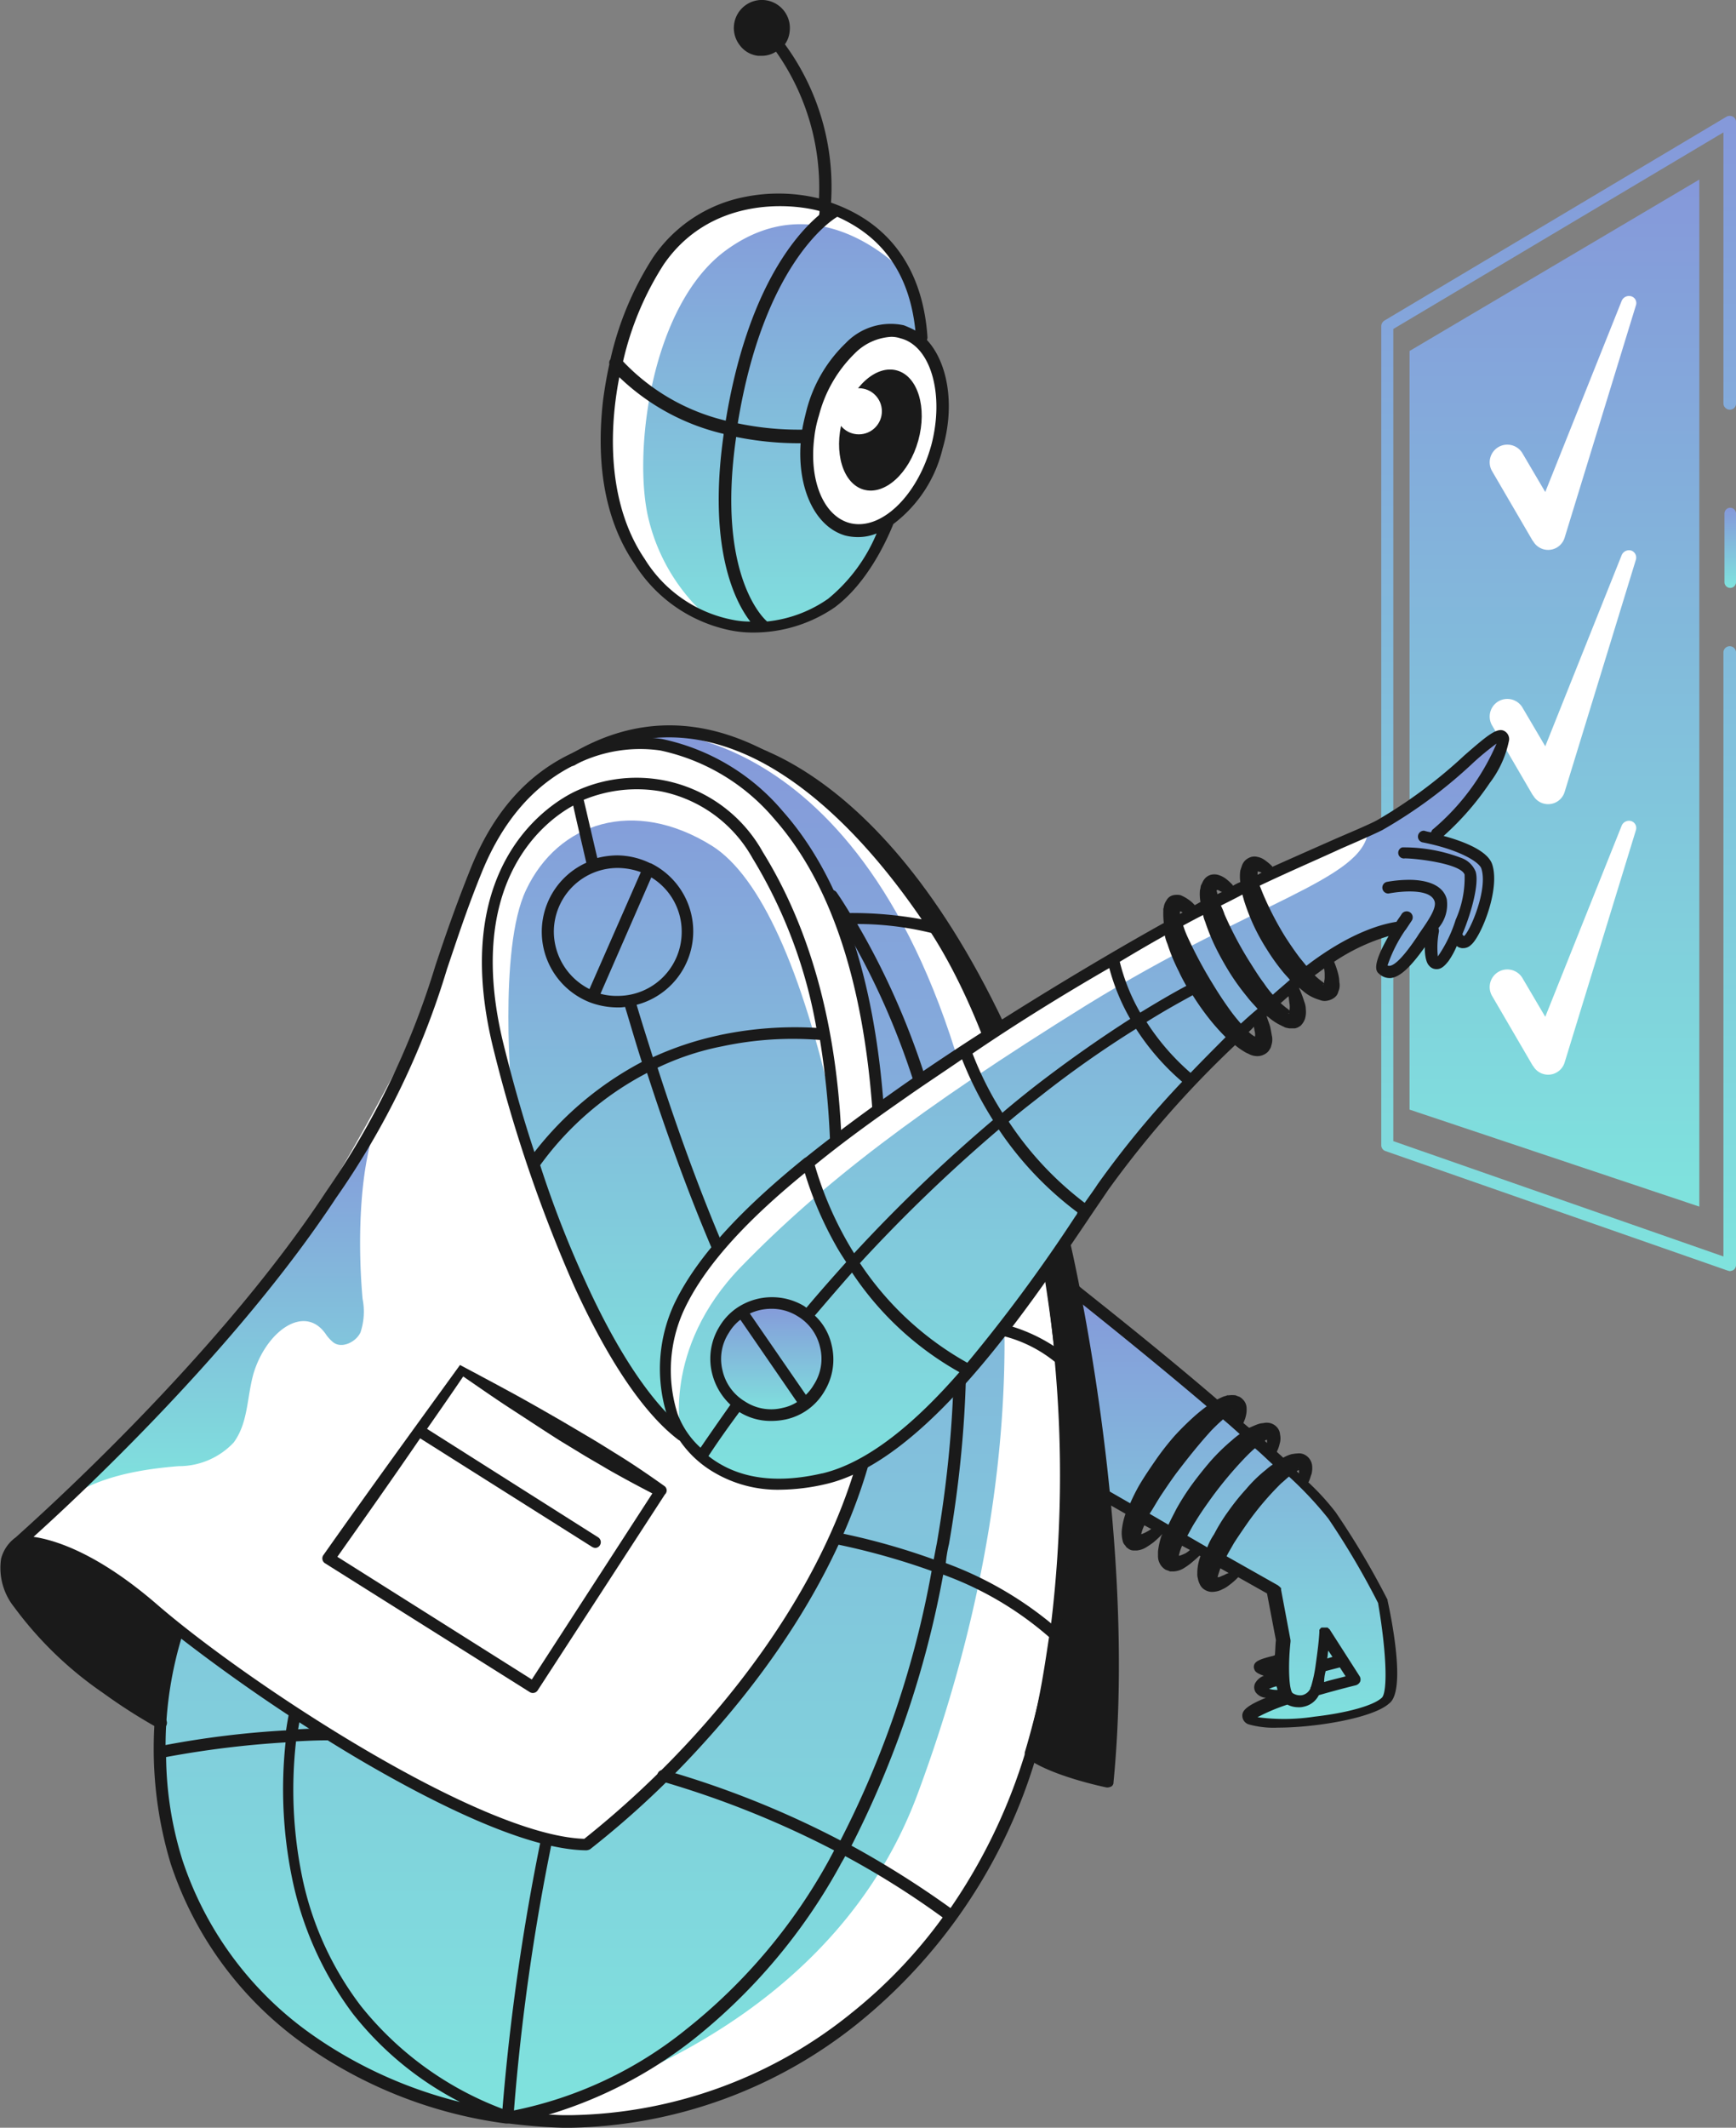 <?xml version="1.0" encoding="UTF-8"?> <svg xmlns="http://www.w3.org/2000/svg" xmlns:xlink="http://www.w3.org/1999/xlink" width="147.095" height="180.198" viewBox="0 0 147.095 180.198"><rect x="0" y="0" width="147.095" height="180.198" fill="#808080" stroke="none"/><defs><linearGradient id="linear-gradient" x1="0.5" x2="0.5" y2="1" gradientUnits="objectBoundingBox"><stop offset="0" stop-color="#8598da"></stop><stop offset="1" stop-color="#7fe3dd"></stop></linearGradient></defs><g id="Healthcare" transform="translate(-78.908 -591.425)"><g id="Group_9370" data-name="Group 9370" transform="translate(169.392 700.162)"><g id="Group_9369" data-name="Group 9369" transform="translate(0 0.198)"><path id="Path_17850" data-name="Path 17850" d="M282.7,493.7s16.073,13.231,16.029,13.231,5.905,5.372,7.681,8.436,3.241,5.106,3.463,8.525.089,5.062-.8,5.417-10.745,2.575-10.834,1.288c-.089-1.332,2.442-2.176,2.442-2.176s-1.376,0-1.066-.71a1.826,1.826,0,0,1,1.066-.932l.311-3.019-.844-4.262-8.347-4.662-3.73-2-2.264-1.243-2-11.5Z" transform="translate(-282.7 -493.7)" fill="url(#linear-gradient)"></path></g><path id="Path_17851" data-name="Path 17851" d="M309.814,520.047a.163.163,0,0,0-.044-.133,67.263,67.263,0,0,0-4.351-7.326,20.93,20.93,0,0,0-2.309-2.531c0-.044.044-.044.044-.089.089-.178.133-.4.222-.622a2.034,2.034,0,0,0,.044-.755,1.231,1.231,0,0,0-.222-.533,1.212,1.212,0,0,0-.533-.4,1.133,1.133,0,0,0-.533-.044c-.178,0-.311.044-.4.044a2.97,2.97,0,0,0-.755.311c-.178-.178-.355-.311-.533-.488v-.044a2.568,2.568,0,0,0,.222-.622,1.565,1.565,0,0,0,.044-.8,1.045,1.045,0,0,0-.222-.577,1.167,1.167,0,0,0-.622-.4,1.263,1.263,0,0,0-.577,0,1.577,1.577,0,0,0-.444.089c-.266.089-.533.222-.755.311-.178-.133-.311-.266-.488-.4.044-.133.133-.311.178-.488a2.337,2.337,0,0,0,.089-.844,1.058,1.058,0,0,0-.266-.622l-.133-.133c-.044-.044-.133-.089-.178-.133a3.065,3.065,0,0,1-.355-.133,2.5,2.5,0,0,0-.577,0h-.133l-.089.044c-.044,0-.133.044-.178.044-.222.089-.4.178-.577.266-5.594-4.8-11.411-9.324-11.81-9.679a.506.506,0,1,0-.622.8c.089.089,5.905,4.662,11.544,9.457-.311.222-.577.444-.844.666a24.143,24.143,0,0,0-1.865,1.82,23.058,23.058,0,0,0-1.6,2.042c-.488.71-.977,1.421-1.421,2.176a15.945,15.945,0,0,0-.755,1.51l-2.087-1.2a.487.487,0,0,0-.488.844l2.176,1.243a6.266,6.266,0,0,0-.311,1.376,2.65,2.65,0,0,0,.089.977.717.717,0,0,0,.178.311c.044.044.089.133.133.178s.133.089.178.133a.716.716,0,0,0,.4.133h.311a1.865,1.865,0,0,0,.844-.311,6.5,6.5,0,0,0,.577-.4c.266-.222.488-.444.71-.666h0c0,.044,0,.044-.044.089a6.264,6.264,0,0,0-.311,1.376v.444a1.337,1.337,0,0,0,.133.533,1.3,1.3,0,0,0,.533.577,3.037,3.037,0,0,1,.355.133h.311a1.887,1.887,0,0,0,.844-.266,6.49,6.49,0,0,0,.577-.4c.266-.222.533-.444.755-.666l.089.044c0,.044-.044.089-.044.133a3.98,3.98,0,0,0-.222,1.332,1.229,1.229,0,0,0,.044.4,1.84,1.84,0,0,0,.178.533,1.041,1.041,0,0,0,.488.488,1.129,1.129,0,0,0,.622.133,1.9,1.9,0,0,0,.8-.222,2.517,2.517,0,0,0,.577-.355,5.4,5.4,0,0,0,.755-.666l2.442,1.376.755,3.952c-.044.355-.044.8-.089,1.288h0a.343.343,0,0,0-.133.044c-1.11.266-1.465.444-1.6.71a.518.518,0,0,0,0,.444c.044.133.133.311.8.533a1.421,1.421,0,0,0-.755.666.794.794,0,0,0,.044.71,1.158,1.158,0,0,0,.888.488c-1.643.666-2.042,1.11-2,1.554a.77.77,0,0,0,.577.71,7.824,7.824,0,0,0,2.442.266c3.152,0,8.036-.8,9.413-2.042C311.368,527.773,310.213,521.868,309.814,520.047ZM302.266,508.9a.043.043,0,0,0,.044.044c-.044,0-.044,0-.044-.044C302.221,508.858,302.266,508.858,302.266,508.9Zm-.089.178a.163.163,0,0,1,.133-.044v.266l-.178-.178A.044.044,0,0,1,302.177,509.08Zm-7.637,6.482-1.687-.977c.222-.4.444-.844.71-1.243.4-.666.844-1.288,1.288-1.909a33.14,33.14,0,0,1,2.975-3.552c.266-.266.488-.488.755-.71.533.444,1.021.932,1.51,1.376a5.021,5.021,0,0,0-.577.444,11.837,11.837,0,0,0-1.687,1.643,18.778,18.778,0,0,0-1.465,1.82,15.109,15.109,0,0,0-1.243,2A5.272,5.272,0,0,0,294.54,515.563Zm4.973-9.28a.043.043,0,0,0,.044.044l-.044-.044Zm-.044.222a.163.163,0,0,1,.133-.044v.266l-.178-.178A.043.043,0,0,1,299.468,506.505Zm-2.8-2.575a.138.138,0,0,0,.044.089v-.044C296.627,503.93,296.671,503.93,296.671,503.93Zm.044.222Zm-6.216,7.193c.444-.666.888-1.332,1.376-2,.977-1.288,2-2.575,3.064-3.73.266-.266.577-.577.844-.8l.089-.089c.488.4.977.844,1.421,1.243a6.992,6.992,0,0,0-.666.533,17.186,17.186,0,0,0-1.82,1.776c-.533.622-1.066,1.288-1.554,1.954a20.71,20.71,0,0,0-1.332,2.087c-.222.444-.444.844-.666,1.332l-1.6-.932C289.922,512.322,290.189,511.833,290.5,511.345Zm-1.865,3.152Zm.8-.266a2.382,2.382,0,0,1-.488.222h0a3.1,3.1,0,0,1,.266-.755l.577.311A2.474,2.474,0,0,1,289.434,514.231Zm2.442,2.087Zm.755-.222a3.072,3.072,0,0,1-.444.178h-.044v-.044a4.183,4.183,0,0,1,.266-.8l.666.355A2.049,2.049,0,0,1,292.631,516.1Zm2.575,2.042h0Zm.755-.222c-.133.044-.311.133-.444.178h-.089v-.044c.044-.178.133-.444.222-.71l.71.4A1.737,1.737,0,0,0,295.961,517.916Zm4.529,9.724a2.781,2.781,0,0,1-.71-.089,3.477,3.477,0,0,1,.622-.222A1.13,1.13,0,0,1,300.49,527.64Zm-.133-1.687Zm8.969,2.353c-.71.666-2.975,1.288-5.728,1.6a16.879,16.879,0,0,1-4.8.044,16.161,16.161,0,0,1,2.531-1.066,2.063,2.063,0,0,0,.932.222,1.51,1.51,0,0,0,.444-.044,1.846,1.846,0,0,0,1.288-.977c1.687-.488,3.152-.844,3.152-.844a.593.593,0,0,0,.355-.311.525.525,0,0,0-.044-.444l-2.531-3.952h0a.044.044,0,0,0-.044-.044c-.044,0,0,0-.044-.044l-.044-.044a.043.043,0,0,1-.044-.044h-.533l-.044.044a.043.043,0,0,0-.044.044l-.044.044a.044.044,0,0,1-.044.044v.222c-.044.8-.178,1.82-.311,2.753h0a11.451,11.451,0,0,1-.4,1.865.163.163,0,0,0-.044.133,1.013,1.013,0,0,1-.71.577,1.135,1.135,0,0,1-.8-.178c-.311-.266-.4-2.309-.178-4.351v-.133l-.8-4.262h0v-.133a.043.043,0,0,0-.044-.044c-.044,0,0,0-.044-.044a.043.043,0,0,0-.044-.044l-.044-.044a.043.043,0,0,1-.044-.044h0l-4.4-2.486c.178-.355.4-.71.622-1.11.4-.622.8-1.2,1.2-1.776a24.839,24.839,0,0,1,2.8-3.286c.222-.178.444-.4.666-.577a30.834,30.834,0,0,1,3.33,3.552,66.373,66.373,0,0,1,4.218,7.148C309.769,524.665,309.814,527.862,309.325,528.306Zm-4.174-3.463-.444.133c.044-.222.044-.444.089-.666Zm-.577,1.2,1.2-.311.488.755c-.444.133-1.11.266-1.82.488A3.633,3.633,0,0,1,304.574,526.041Z" transform="translate(-282.73 -493.253)" fill="#1a1a1a"></path></g><g id="Group_9399" data-name="Group 9399" transform="translate(92.35 653.637)"><path id="Path_17878" data-name="Path 17878" d="M110.833,464.317a31.012,31.012,0,0,0,1.776,24.154c6.482,12.477,19.758,16.117,26.241,17.094s22.511.133,34.854-13.675,12.521-33.078,12.521-33.078-.4-21-1.6-28.061S177.789,406.685,171,399.226s-13.143-12.477-22.111-10.212L120.2,447.445Z" transform="translate(-109.183 -388.466)" fill="url(#linear-gradient)"></path></g><g id="Group_9400" data-name="Group 9400" transform="translate(133.961 653.361)"><path id="Path_17879" data-name="Path 17879" d="M202.9,387.914s19.447-1.021,27.528,32.989l1.954-6.3s-5.106-15.94-16.739-22.955C207.962,387.026,202.9,387.914,202.9,387.914Z" transform="translate(-202.9 -387.846)" fill="#fff"></path></g><g id="Group_9401" data-name="Group 9401" transform="translate(122.017 688.817)"><path id="Path_17880" data-name="Path 17880" d="M210.854,535.9c12.343-13.808,12.521-33.078,12.521-33.078s-.4-21-1.6-28.061a68.691,68.691,0,0,0-1.732-7.015l-3.907-.044s6.793,21.49-5.506,54.568C202.285,544.69,176,549.574,176,549.574,182.438,550.6,198.511,549.752,210.854,535.9Z" transform="translate(-176 -467.7)" fill="#fff"></path></g><g id="Group_9402" data-name="Group 9402" transform="translate(80.414 654.362)"><path id="Path_17881" data-name="Path 17881" d="M134.16,390.1c-3.774,0-5.639.8-9.146,4.529-3.552,3.774-8.17,18.293-8.17,18.293s-8.569,17.361-14.519,24.2C95.842,444.579,82.3,458.033,82.3,458.033l12.121,5.861s9.679,7.326,19.314,13.142c9.679,5.816,16.739,6.349,16.739,6.349a80.578,80.578,0,0,0,14.164-14.43,72.562,72.562,0,0,0,9.28-17.8s2.131-23.577.932-33.922-6.26-23.4-14.652-25.974A43.042,43.042,0,0,0,134.16,390.1Z" transform="translate(-82.3 -390.1)" fill="#fff"></path></g><g id="Group_9403" data-name="Group 9403" transform="translate(84.899 686.286)"><path id="Path_17882" data-name="Path 17882" d="M117.131,477.141a5.572,5.572,0,0,1-.178,2.842c-.4.844-1.643,1.421-2.353.8a3.288,3.288,0,0,1-.533-.577c-1.776-2.708-5.062-.4-6.172,3.241-.577,2.042-.444,4.174-1.687,5.861a6.365,6.365,0,0,1-4.662,2c-5.594.444-7.592,1.687-9.146,2.442a62.089,62.089,0,0,0,6.438-6.349c5.195-5.905,9.679-10.3,14.119-16.783,1.11-1.6,4.174-7.282,5.461-8.614C116.776,466.085,116.731,472.7,117.131,477.141Z" transform="translate(-92.4 -462)" fill="url(#linear-gradient)"></path></g><path id="Path_17883" data-name="Path 17883" d="M145.239,395.239a18.317,18.317,0,0,0-10.256-6.127,12.839,12.839,0,0,0-7.5,1.154q-5.794,2.664-8.658,9.724c-1.288,3.2-2.176,5.772-3.019,8.3a68.386,68.386,0,0,1-9.28,19.181c-9.546,14.519-25.575,28.594-26.285,29.26a3.209,3.209,0,0,0-1.243,1.82,5.3,5.3,0,0,0,1.11,4.085,31.3,31.3,0,0,0,7.548,7.282,46.31,46.31,0,0,0,4.662,2.975.4.4,0,0,0,.222.044.5.5,0,0,0,.266-.932,4.617,4.617,0,0,1-.444-.266,33.079,33.079,0,0,1,.8-4,20.918,20.918,0,0,0,.8-2.664,149.068,149.068,0,0,0,15.407,10.478c5.905,3.463,14.031,7.637,19.225,7.681h0a.824.824,0,0,0,.311-.089,77.257,77.257,0,0,0,9.724-9.1c4.751-5.239,11.011-13.542,13.853-23.4a.506.506,0,0,0-.977-.266c-2.8,9.679-8.969,17.849-13.631,23a79.983,79.983,0,0,1-9.457,8.88c-8.836-.266-28.416-13.143-36.1-19.758-5.106-4.44-8.747-5.55-10.567-5.816,3.6-3.241,17.139-15.807,25.619-28.683a67.734,67.734,0,0,0,9.413-19.4c.844-2.486,1.687-5.106,2.975-8.258,1.82-4.44,4.573-7.548,8.17-9.191a12.079,12.079,0,0,1,6.926-1.066,17.406,17.406,0,0,1,9.679,5.816c4.706,5.328,7.5,13.631,8.3,24.687a.49.49,0,1,0,.977-.089C153.009,409.225,150.123,400.745,145.239,395.239Z" transform="translate(0 264.895)" fill="#1a1a1a"></path><path id="Path_17884" data-name="Path 17884" d="M169.411,518.956h0c-1.376-.977-2.8-1.954-4.262-2.842-.71-.444-1.421-.888-2.176-1.332L160.8,513.5c-1.465-.844-2.93-1.687-4.4-2.486s-2.886-1.554-4.307-2.309c-3.863,5.328-7.77,10.7-11.588,16.117h0a.489.489,0,0,0,.133.666L158,536.406a.489.489,0,0,0,.666-.133l10.789-16.606A.459.459,0,0,0,169.411,518.956ZM158.177,535.34,141.7,524.951c2.353-3.33,4.706-6.66,7.015-10.034l14.563,9.191a.631.631,0,0,0,.266.089.466.466,0,0,0,.4-.222.489.489,0,0,0-.133-.666L149.3,514.117c1.021-1.465,2.042-2.93,3.064-4.44,1.421.977,2.753,1.909,4.129,2.8s2.708,1.776,4.04,2.62l2.042,1.243c.666.4,1.376.8,2.042,1.2,1.243.71,2.486,1.376,3.774,2.042Z" transform="translate(-34.207 198.321)" fill="#1a1a1a"></path><g id="Group_9405" data-name="Group 9405" transform="translate(139.023 653.74)"><path id="Path_17885" data-name="Path 17885" d="M214.3,388.7s13.409,0,25,24.465l-1.421.888s-1.376-4.085-6.038-11.322S219.939,389.188,214.3,388.7Z" transform="translate(-214.3 -388.7)" fill="#1a1a1a"></path></g><path id="Path_17886" data-name="Path 17886" d="M278.3,484.689a.6.6,0,0,0-.4-.4.479.479,0,0,0-.488.266L276.123,487a.755.755,0,0,0-.044.311,141.3,141.3,0,0,1,1.776,19.8c.044,9.635-3.33,20.646-3.374,20.779a.51.51,0,0,0,.178.533c2.042,1.51,6.527,2.442,6.749,2.486h.089a.822.822,0,0,0,.311-.089.4.4,0,0,0,.178-.355C284.07,509.109,278.343,484.911,278.3,484.689Z" transform="translate(-108.728 211.898)" fill="#1a1a1a"></path><g id="Group_9411" data-name="Group 9411" transform="translate(129.806 591.425)"><g id="Group_9406" data-name="Group 9406" transform="translate(0.316 16.777)"><path id="Path_17887" data-name="Path 17887" d="M210.925,286.343c-2.309-.488-9.99-.932-14.164,9.1s-3.241,20.2,3.6,24.864c6.838,4.618,14.119,1.82,17.316-5.905l3.463-16.828S221.4,288.607,210.925,286.343Z" transform="translate(-194.255 -286.138)" fill="url(#linear-gradient)"></path></g><g id="Group_9407" data-name="Group 9407" transform="translate(0.316 16.777)"><path id="Path_17888" data-name="Path 17888" d="M210.925,286.343c-2.309-.488-9.99-.932-14.164,9.1s-3.241,20.2,3.6,24.864a14.116,14.116,0,0,0,2.8,1.465,16.163,16.163,0,0,1-5.15-8.392c-1.376-5.506.133-18.071,6.482-22.777,8.3-6.127,15.5,2.176,15.5,2.176h0C218.739,290.25,216.164,287.453,210.925,286.343Z" transform="translate(-194.255 -286.138)" fill="#fff"></path></g><g id="Group_9408" data-name="Group 9408" transform="translate(17.632 28.081)"><path id="Path_17889" data-name="Path 17889" d="M237.27,312.441a7.5,7.5,0,0,0-1.732,2,15.4,15.4,0,0,0-2.264,7.193,8.046,8.046,0,0,0,.932,4.662,3.943,3.943,0,0,0,4.04,1.954,5.1,5.1,0,0,0,2.131-1.2,10.626,10.626,0,0,0,3.419-4.8,19.34,19.34,0,0,0,.488-2.309,13.252,13.252,0,0,0,.266-2.975,7.083,7.083,0,0,0-2.264-4.706A4.579,4.579,0,0,0,237.27,312.441Z" transform="translate(-233.254 -311.596)" fill="#fff"></path></g><g id="Group_9409" data-name="Group 9409" transform="translate(19.089 30.483)"><ellipse id="Ellipse_1316" data-name="Ellipse 1316" cx="5.239" cy="3.33" rx="5.239" ry="3.33" transform="translate(0 10.096) rotate(-74.478)" fill="#1a1a1a"></ellipse></g><g id="Group_9410" data-name="Group 9410" transform="translate(19.917 32.878)"><circle id="Ellipse_1317" data-name="Ellipse 1317" cx="1.954" cy="1.954" r="1.954" fill="#fff"></circle></g><path id="Path_17890" data-name="Path 17890" d="M221.185,277.144a.563.563,0,0,0,.044-.266c-.266-4-1.909-9.191-8.17-11.366a20.431,20.431,0,0,0-3.907-13.409,2.223,2.223,0,0,0,.4-1.066,2.374,2.374,0,1,0-4.218,1.154,2.247,2.247,0,0,0,1.554.888h.311a2.233,2.233,0,0,0,1.2-.355,19.975,19.975,0,0,1,3.641,12.432,14.462,14.462,0,0,0-6.26-.133,12.205,12.205,0,0,0-7.814,5.15,26.779,26.779,0,0,0-3.6,8.614.453.453,0,0,0-.089.4q-.333,1.532-.533,3.064c-.444,3.863-.4,9.368,2.664,13.853a12.544,12.544,0,0,0,8.17,5.639,9.557,9.557,0,0,0,1.909.178,12.164,12.164,0,0,0,6.882-2.131c2.753-2.042,4.4-5.639,4.973-7.06h0a11.278,11.278,0,0,0,4.174-6.394C223.583,282.694,222.961,279.053,221.185,277.144Zm-.977-.8a9.5,9.5,0,0,0-.977-.444,5.274,5.274,0,0,0-4.928,1.51,12.047,12.047,0,0,0-3.33,5.728c-.133.533-.266,1.066-.355,1.6a25.3,25.3,0,0,1-5.461-.533c2.176-13.365,7.814-17.139,8.436-17.494C217.5,268.442,219.72,271.639,220.208,276.345Zm-21.357-5.55c3.907-5.728,10.612-5.284,13.231-4.573a.978.978,0,0,1-.044.355c-2,1.687-6.083,6.349-7.9,17.4a17.665,17.665,0,0,1-8.7-5.017A25.723,25.723,0,0,1,198.852,270.795Zm-1.6,24.864c-2.886-4.262-3.152-10.123-2.131-15.363a19.005,19.005,0,0,0,8.836,4.8v.089c-1.376,9.679,1.021,14.208,2.264,15.807a7.351,7.351,0,0,1-1.421-.133A11.269,11.269,0,0,1,197.253,295.659Zm15.54,3.419a10.98,10.98,0,0,1-5.15,1.909l-.044-.044c-.044-.044-4.307-3.641-2.575-15.585h0a26.9,26.9,0,0,0,5.284.533h.178c-.266,3.818,1.2,7.06,3.774,7.814a4.379,4.379,0,0,0,1.066.133,4.1,4.1,0,0,0,1.6-.311A14.218,14.218,0,0,1,212.794,299.078Zm8.747-12.965c-1.2,4.307-4.307,7.237-6.926,6.527-2.22-.622-3.419-3.641-2.975-7.193h0a9.751,9.751,0,0,1,.4-1.909,11.287,11.287,0,0,1,3.019-5.239,4.719,4.719,0,0,1,3.108-1.421,2.515,2.515,0,0,1,.8.133C221.54,277.677,222.695,281.806,221.54,286.113Z" transform="translate(-193.543 -248.351)" fill="#1a1a1a"></path></g><g id="Group_9413" data-name="Group 9413" transform="translate(195.944 601.237)"><g id="Group_9412" data-name="Group 9412"><path id="Path_17891" data-name="Path 17891" d="M372.453,369.58V282.6L347.9,297.119v64.247Z" transform="translate(-345.502 -277.205)" fill="url(#linear-gradient)"></path><path id="Path_17892" data-name="Path 17892" d="M372.559,270.961a.488.488,0,0,0-.266-.444.566.566,0,0,0-.533,0l-28.993,17.272a.589.589,0,0,0-.266.444v69.4a.519.519,0,0,0,.355.488l28.993,10.123c.044,0,.133.044.178.044a.823.823,0,0,0,.311-.089.53.53,0,0,0,.222-.4v-51.9a.533.533,0,1,0-1.066,0v51.149l-27.972-9.768V288.5l27.972-16.65V294.8a.54.54,0,0,0,.533.533.513.513,0,0,0,.533-.533V270.961Z" transform="translate(-342.5 -270.45)" fill="url(#linear-gradient)"></path><path id="Path_17893" data-name="Path 17893" d="M408.488,345.2a.493.493,0,0,0-.488.488V351.5a.488.488,0,0,0,.977,0v-5.816A.493.493,0,0,0,408.488,345.2Z" transform="translate(-378.918 -312.011)" fill="url(#linear-gradient)"></path></g><path id="Path_17894" data-name="Path 17894" d="M375.263,304.844a.674.674,0,0,0-.844.355l-6.482,16.206-1.909-3.241a1.493,1.493,0,1,0-2.575,1.51l3.419,5.861.044.044a1.462,1.462,0,0,0,2.664-.311l6.038-19.669A.594.594,0,0,0,375.263,304.844Z" transform="translate(-354.04 -289.548)" fill="#fff"></path><path id="Path_17895" data-name="Path 17895" d="M375.263,353.344a.674.674,0,0,0-.844.355l-6.482,16.206-1.909-3.241a1.493,1.493,0,1,0-2.575,1.51l3.419,5.861.044.044a1.462,1.462,0,0,0,2.664-.311l6.038-19.669A.632.632,0,0,0,375.263,353.344Z" transform="translate(-354.04 -316.514)" fill="#fff"></path><path id="Path_17896" data-name="Path 17896" d="M375.263,404.944a.674.674,0,0,0-.844.355l-6.482,16.206-1.909-3.241a1.493,1.493,0,1,0-2.575,1.51l3.419,5.861.044.044a1.462,1.462,0,0,0,2.664-.311l6.038-19.669A.612.612,0,0,0,375.263,404.944Z" transform="translate(-354.04 -345.203)" fill="#fff"></path></g><g id="Group_9416" data-name="Group 9416" transform="translate(119.747 657.319)"><g id="Group_9414" data-name="Group 9414" transform="translate(0.423 0.491)"><path id="Path_17897" data-name="Path 17897" d="M194.777,403.919c-4.573-7.326-11.81-6.616-15.318-4.973-2.087.977-10.478,6.172-6.616,21.445,3.552,13.942,9.413,28.017,15.451,32.679L201.3,428.029C200.949,417.817,198.507,409.869,194.777,403.919Z" transform="translate(-171.84 -397.866)" fill="url(#linear-gradient)"></path></g><g id="Group_9415" data-name="Group 9415" transform="translate(0.484 0.586)"><path id="Path_17898" data-name="Path 17898" d="M174.029,424.684s-1.2-12.7,1.2-17.716c2.708-5.728,9.146-7.859,15.762-3.73,4.085,2.575,7.637,10.523,10.257,22.378,0,0-1.288-15.229-6.394-21.579s-11.455-7.5-16.872-4.04-6.7,9.724-5.683,17.139C173.23,424.551,174.029,424.684,174.029,424.684Z" transform="translate(-171.976 -398.079)" fill="#fff"></path></g><path id="Path_17899" data-name="Path 17899" d="M194.691,403.038a12.245,12.245,0,0,0-15.9-5.15h0c-1.865.888-10.922,6.083-6.882,22.023a122.351,122.351,0,0,0,6.793,19.891c2.886,6.3,5.905,10.789,8.836,13.009a.642.642,0,0,0,.311.089.482.482,0,0,0,.4-.178.5.5,0,0,0-.089-.71c-2.753-2.131-5.728-6.482-8.525-12.654a88.773,88.773,0,0,1-3.818-9.812,25.989,25.989,0,0,1,9.058-7.814c1.732,5.372,3.552,10.3,5.417,14.7a.535.535,0,0,0,.444.311.267.267,0,0,0,.178-.044.507.507,0,0,0,.266-.666c-1.865-4.4-3.685-9.368-5.417-14.741a22.756,22.756,0,0,1,5.506-1.82,28.73,28.73,0,0,1,8.258-.533,70.623,70.623,0,0,1,.844,8.392.493.493,0,0,0,.488.488h0a.5.5,0,0,0,.488-.533C200.952,417.734,198.732,409.564,194.691,403.038Zm-19.359,25.4c-.932-2.8-1.776-5.772-2.531-8.791-3.552-13.9,3.286-19.181,5.816-20.557.178.844.577,2.531,1.11,4.84a6.419,6.419,0,0,0,.266,11.81h0a6.721,6.721,0,0,0,2.353.444,3.363,3.363,0,0,0,.666-.044c.488,1.6.932,3.152,1.421,4.662A28.193,28.193,0,0,0,175.333,428.435Zm12.477-18.648a5.41,5.41,0,0,1-5.417,5.417,5.1,5.1,0,0,1-1.465-.178l4.307-9.857A5.37,5.37,0,0,1,187.809,409.786Zm-7.814,4.84a5.466,5.466,0,0,1-3.019-4.84,5.41,5.41,0,0,1,5.417-5.417,5.848,5.848,0,0,1,1.954.355Zm11.011,3.907a26.906,26.906,0,0,0-5.639,1.865c-.444-1.421-.932-2.93-1.376-4.44a6.428,6.428,0,0,0,1.2-11.988h-.044a6.489,6.489,0,0,0-2.8-.666,7.029,7.029,0,0,0-1.687.222c-.577-2.442-.977-4.218-1.154-4.928a11.793,11.793,0,0,1,6.571-.71,11.446,11.446,0,0,1,7.726,5.639,41.258,41.258,0,0,1,5.417,14.386A30.9,30.9,0,0,0,191.006,418.533Z" transform="translate(-170.887 -396.759)" fill="#1a1a1a"></path></g><path id="Path_17900" data-name="Path 17900" d="M185.114,463.693a106.947,106.947,0,0,0,.4-23.31v-.089c-.222-2.575-.533-5.15-.932-7.681-1.82-11.677-5.417-22.245-9.768-28.993-4.529-7.015-9.635-12.121-14.7-14.741-5.772-3.019-11.366-2.886-16.695.355a.487.487,0,1,0,.488.844c4.973-3.019,10.256-3.152,15.718-.311,4.662,2.442,9.368,7.06,13.675,13.365a32.409,32.409,0,0,0-6.083-.533c-.355-.577-.71-1.154-1.11-1.732a.511.511,0,1,0-.844.577c6.793,10.257,13.9,28.017,9.324,54.524-.089.444-.178.932-.266,1.376a57.794,57.794,0,0,0-8.3-2.309.5.5,0,0,0-.178.977,59.419,59.419,0,0,1,8.3,2.309,81.1,81.1,0,0,1-7.726,22.822,79.393,79.393,0,0,0-14.874-5.95.491.491,0,0,0-.311.932,80.1,80.1,0,0,1,14.652,5.861c-.133.266-.266.488-.4.755a47.382,47.382,0,0,1-12.121,14.386,33.88,33.88,0,0,1-14.608,6.882A185.673,185.673,0,0,1,142,481.142a.479.479,0,1,0-.932-.222,191.983,191.983,0,0,0-3.286,22.955,27.938,27.938,0,0,1-11.988-8.7,27,27,0,0,1-5.017-11.1,36.667,36.667,0,0,1-.488-11.322c.844-.044,1.687-.089,2.62-.089a.5.5,0,0,0,.488-.533.493.493,0,0,0-.488-.488h0c-.844,0-1.687.044-2.442.089.133-.8.222-1.243.222-1.288a.5.5,0,0,0-.977-.178c0,.044-.133.622-.266,1.554a78.147,78.147,0,0,0-10.212,1.243,32.054,32.054,0,0,1,1.51-9.59.491.491,0,0,0-.932-.311,33.7,33.7,0,0,0-.133,19.98,30.507,30.507,0,0,0,11.811,15.629,38.166,38.166,0,0,0,16.606,6.349h.266c1.465.178,2.975.311,4.484.355h.8a40.025,40.025,0,0,0,24.243-8.836,45.651,45.651,0,0,0,16.206-27.129c.355-1.776.666-3.552.932-5.372C185.114,463.915,185.158,463.826,185.114,463.693Zm-9.5-7.637c4.262-24.6-1.51-41.825-7.77-52.526a26.29,26.29,0,0,1,6.26.755c4.262,6.616,7.726,17.005,9.546,28.461.355,2.176.622,4.351.844,6.527a14.047,14.047,0,0,0-3.952-1.776.491.491,0,0,0-.311.932,11.32,11.32,0,0,1,4.351,2.176,105.033,105.033,0,0,1-.311,22.156,30.686,30.686,0,0,0-8.924-5.106A10.908,10.908,0,0,1,175.612,456.056Zm-53.547,41.825a29.322,29.322,0,0,1-11.411-15.1,30.237,30.237,0,0,1-1.376-8.7,82.2,82.2,0,0,1,10.123-1.243,37.512,37.512,0,0,0,.533,11.411,28.8,28.8,0,0,0,5.15,11.544,27.532,27.532,0,0,0,9.1,7.5A37.417,37.417,0,0,1,122.065,497.881Zm45.244-2.087a38.77,38.77,0,0,1-23.621,8.614h-.8c-.4,0-.8-.044-1.2-.044a36.984,36.984,0,0,0,12.3-6.394,48.8,48.8,0,0,0,12.388-14.7c.133-.266.311-.533.444-.8a71.788,71.788,0,0,1,8.258,5.195A41.652,41.652,0,0,1,167.309,495.794Zm8.436-8.924a81.023,81.023,0,0,0-8.392-5.284,83.488,83.488,0,0,0,7.77-22.955,28.335,28.335,0,0,1,8.969,5.284c-.266,1.776-.533,3.552-.888,5.284A47.453,47.453,0,0,1,175.745,486.87Z" transform="translate(-16.298 266.15)" fill="#1a1a1a"></path><g id="Group_9421" data-name="Group 9421" transform="translate(134.816 653.257)"><g id="Group_9417" data-name="Group 9417" transform="translate(0.398 0.485)"><path id="Path_17901" data-name="Path 17901" d="M273.157,398.114c-.71-.178-1.421-.4-2.176-.577L271.2,397c3.685-3.152,6.127-7.726,5.506-8.258-.666-.577-5.062,4.706-10.345,7.548-1.687.888-8.614,3.641-14.919,6.971a285.829,285.829,0,0,0-25.708,15.762c-6.926,4.884-15.673,11.367-18.826,18.071a12.569,12.569,0,0,0-.577,9.191c.932,2.664,4.529,7.326,12.832,5.372,9.28-2.176,19.137-18.293,23.621-24.687a96.039,96.039,0,0,1,16.162-17.139c4.4-3.774,7.548-4.573,8.614-4.751a1.782,1.782,0,0,1-.133.666,4.548,4.548,0,0,1-.71,1.288,9.5,9.5,0,0,0-.444.977.866.866,0,0,0,0,.666.481.481,0,0,0,.533.222,2.229,2.229,0,0,0,.577-.222,9.548,9.548,0,0,0,2.8-2.531,11.135,11.135,0,0,1,.311,1.154.948.948,0,0,0,.311.533.682.682,0,0,0,.844-.089,2.217,2.217,0,0,0,.488-.755l.4-.932c.044-.044.044-.133.133-.178.044-.044.178,0,.266,0a1.342,1.342,0,0,0,1.2-.4,3.285,3.285,0,0,0,.666-1.154,14.377,14.377,0,0,0,.71-2.353,2.732,2.732,0,0,0-2.353-3.863Z" transform="translate(-205.722 -388.702)" fill="url(#linear-gradient)"></path></g><g id="Group_9418" data-name="Group 9418" transform="translate(0.603 8.565)"><path id="Path_17902" data-name="Path 17902" d="M207.39,458.094s-1.732-7.326,5.106-14.341,14.919-13.231,29.215-22.111c14.341-8.836,23.4-10.612,23.887-14.741,0,0-6.038,3.2-6.527,3.152-.533,0-12.033,5.683-18.826,9.9S219.6,433.9,219.6,433.9s-9.5,7.015-11.366,11.544C206.28,450.013,205.214,451.833,207.39,458.094Z" transform="translate(-206.184 -406.9)" fill="#fff"></path></g><g id="Group_9420" data-name="Group 9420"><g id="Group_9419" data-name="Group 9419" transform="translate(4.695 48.525)"><circle id="Ellipse_1318" data-name="Ellipse 1318" cx="4.751" cy="4.751" r="4.751" fill="url(#linear-gradient)"></circle></g><path id="Path_17903" data-name="Path 17903" d="M271.238,396.574a23.825,23.825,0,0,0,3.907-4.484,8.775,8.775,0,0,0,1.643-3.641.783.783,0,0,0-.266-.666c-.622-.533-1.465.178-3.508,1.954a41.246,41.246,0,0,1-7.415,5.506c-.577.311-1.82.844-3.374,1.51-1.51.666-3.419,1.51-5.506,2.442,0-.044-.044-.089-.089-.133a4.715,4.715,0,0,0-.488-.4,1.545,1.545,0,0,0-.666-.311,1.066,1.066,0,0,0-.533,0,1.3,1.3,0,0,0-.533.311,1.183,1.183,0,0,0-.266.444l-.133.4a3.6,3.6,0,0,0,0,.977,4.061,4.061,0,0,0-.622.311c0-.044-.044-.089-.089-.133a4.864,4.864,0,0,0-.488-.444,2.119,2.119,0,0,0-.71-.355,1.263,1.263,0,0,0-.577,0,1.057,1.057,0,0,0-.577.4c-.133.178-.178.355-.266.488-.044.133-.044.311-.089.4a3.764,3.764,0,0,0,.044,1.021c-.178.089-.311.178-.488.266a2.325,2.325,0,0,0-.488-.444,3.363,3.363,0,0,0-.71-.4,1.463,1.463,0,0,0-.622,0,.864.864,0,0,0-.577.444,1.368,1.368,0,0,0-.222.533c0,.089-.044.133-.044.222v.222a6.556,6.556,0,0,0,.044.932c-6.616,3.685-15.851,9.324-22.467,13.986-2.708,1.909-5.372,3.863-7.859,5.861-.044,0-.044.044-.089.044-4.884,3.952-9.013,8.081-11.056,12.343a13.066,13.066,0,0,0-.577,9.59,9,9,0,0,0,3.863,4.662,10.612,10.612,0,0,0,5.728,1.51,17.689,17.689,0,0,0,3.863-.488c8.347-1.954,16.917-14.608,22.023-22.156.71-1.066,1.332-1.954,1.865-2.753a85.91,85.91,0,0,1,10.745-12.254,6.2,6.2,0,0,0,.977.666c.133.044.266.133.4.178a1.656,1.656,0,0,0,.533.089,1.3,1.3,0,0,0,.755-.266.9.9,0,0,0,.266-.311.663.663,0,0,0,.133-.311,1.546,1.546,0,0,0,.044-.888c-.044-.266-.089-.488-.133-.71-.089-.311-.222-.622-.311-.932h0a.342.342,0,0,0,.133.089,4.723,4.723,0,0,0,1.154.755c.044.044.133.044.178.089l.089.044.133.044c.044,0,.178.044.266.044h.444c.044,0,.133-.044.178-.044a1.926,1.926,0,0,0,.311-.178,1.575,1.575,0,0,0,.355-.533,2.013,2.013,0,0,0,.089-.844,1.782,1.782,0,0,0-.133-.666,8.9,8.9,0,0,0-.444-1.154h.044c.089.089.222.178.311.266a3.591,3.591,0,0,0,1.154.666l.4.133a1.066,1.066,0,0,0,.533,0,1.376,1.376,0,0,0,.577-.266.844.844,0,0,0,.311-.488,1.312,1.312,0,0,0,.089-.8,3.429,3.429,0,0,0-.089-.666,7.5,7.5,0,0,0-.355-1.066,16.742,16.742,0,0,1,4.618-2.176c-1.51,2.62-1.021,3.019-.8,3.2a1.3,1.3,0,0,0,.844.355h.133c.8-.089,1.687-.932,2.886-2.62,0,1.021.222,1.421.355,1.554a.8.8,0,0,0,.666.311c.444,0,.755-.4.977-.666a6.677,6.677,0,0,0,.71-1.288c.089.044.178.133.266.133a.563.563,0,0,0,.266.044.926.926,0,0,0,.666-.266c.844-.666,2.486-4.662,1.82-6.793C275.012,397.818,272.88,397.019,271.238,396.574Zm-15.54,3.064c.044,0,.089.044.133.044-.133.044-.222.133-.355.178v-.266h0A.483.483,0,0,1,255.7,399.638Zm-.355-.044h0Zm-3.064,1.643c.044.044.133.044.178.089-.133.044-.266.133-.4.178a.4.4,0,0,0-.044-.222v-.133A.476.476,0,0,1,252.279,401.237Zm-.4-.089h0Zm-2.842,1.865c.044,0,.044.044.089.044a.973.973,0,0,0-.222.133v-.222A.163.163,0,0,1,249.037,403.013Zm-.355-.089h0Zm-1.066,2.087a3.327,3.327,0,0,0,.222.71,15.481,15.481,0,0,0,.977,2.353c.178.4.4.8.622,1.2-.844.444-2.176,1.2-3.907,2.264a16.459,16.459,0,0,1-1.732-4.307C245.13,406.431,246.418,405.677,247.617,405.011Zm-4.706,2.753a17.833,17.833,0,0,0,1.776,4.307c-2.22,1.421-5.017,3.33-8.17,5.772-.844.666-1.732,1.376-2.664,2.176A28.042,28.042,0,0,1,231.322,415C235.1,412.425,239.136,409.939,242.91,407.763ZM225.55,418.819c1.51-1.066,3.2-2.176,4.884-3.33a30.732,30.732,0,0,0,2.62,5.15,133.059,133.059,0,0,0-11.766,11.278,29.923,29.923,0,0,1-3.33-7.459C220.355,422.5,222.93,420.639,225.55,418.819ZM206.324,445.5a12.225,12.225,0,0,1,.577-8.836c1.865-3.952,5.639-7.814,10.212-11.544a30.387,30.387,0,0,0,2.575,6.038c.266.488.577.977.932,1.51-1.11,1.243-2.22,2.486-3.374,3.863-.044-.044-.133-.089-.178-.133a5.309,5.309,0,0,0-5.55.044h0a4.987,4.987,0,0,0-1.643,1.687,5.171,5.171,0,0,0-.622,3.952,5.389,5.389,0,0,0,1.554,2.664c-.844,1.2-1.687,2.4-2.531,3.641A7.306,7.306,0,0,1,206.324,445.5Zm6.127-8.48a4.343,4.343,0,0,1,1.82-.4,4.11,4.11,0,0,1,2.22.622h0a4.111,4.111,0,0,1,1.909,2.62,4.038,4.038,0,0,1-.533,3.2,3.977,3.977,0,0,1-.666.844Zm4,7.5a3.588,3.588,0,0,1-1.2.488,4.038,4.038,0,0,1-3.2-.533,4.111,4.111,0,0,1-1.909-2.62,4.038,4.038,0,0,1,.533-3.2,3.912,3.912,0,0,1,.977-1.11Zm2.131,6.038c-4.8,1.11-7.77,0-9.635-1.465.844-1.288,1.732-2.531,2.62-3.73a5.006,5.006,0,0,0,2.708.755,5.92,5.92,0,0,0,1.243-.133,5.026,5.026,0,0,0,3.241-2.353,5.17,5.17,0,0,0,.622-3.952,4.835,4.835,0,0,0-1.421-2.486c1.066-1.243,2.131-2.486,3.152-3.641a26.377,26.377,0,0,0,9.1,8.436C226.571,446.17,222.53,449.633,218.579,450.565Zm21.445-21.756a134.594,134.594,0,0,1-9.146,12.388,26.306,26.306,0,0,1-9.1-8.436,134.207,134.207,0,0,1,11.766-11.322,28.7,28.7,0,0,0,6.66,7.015C240.2,428.587,240.113,428.676,240.024,428.809Zm1.909-2.753c-.311.488-.71,1.021-1.11,1.6a27.986,27.986,0,0,1-6.438-6.882c.932-.8,1.865-1.51,2.708-2.176a89.305,89.305,0,0,1,8.081-5.683,20.571,20.571,0,0,0,3.907,4.484A79.63,79.63,0,0,0,241.933,426.056Zm7.859-9.413a19.985,19.985,0,0,1-3.73-4.307c1.776-1.11,3.108-1.82,3.907-2.264.044.044.044.089.089.133a21.5,21.5,0,0,0,1.465,2.042,18.3,18.3,0,0,0,1.243,1.376C251.746,414.645,250.769,415.622,249.792,416.643Zm5.417-2.753h0c0-.044,0-.044.044-.044A.043.043,0,0,0,255.209,413.891Zm.044-.311h0a2.088,2.088,0,0,1-.533-.4,4.187,4.187,0,0,0,.444-.444c0,.089.044.222.044.311A1.169,1.169,0,0,1,255.253,413.58Zm-1.2-1.11a14.437,14.437,0,0,1-1.021-1.288c-.444-.622-.888-1.288-1.288-1.954a36.95,36.95,0,0,1-2.22-4.129,8,8,0,0,1-.355-.932c.577-.311,1.154-.622,1.687-.888a2.874,2.874,0,0,0,.178.577,17.254,17.254,0,0,0,.932,2.264q.533,1.066,1.2,2.131a19.879,19.879,0,0,0,1.421,1.954c.266.355.577.666.888,1.021C254.987,411.626,254.543,412.026,254.055,412.47Zm4.04-.844a.043.043,0,0,1,.044-.044A.043.043,0,0,1,258.1,411.626Zm.089-.311v.044a.043.043,0,0,1-.044-.044,6.8,6.8,0,0,1-.71-.577c.222-.178.444-.4.666-.577.044.222.044.444.089.666A1.791,1.791,0,0,1,258.184,411.315Zm-.044-2.486c-.444.4-.932.8-1.376,1.2a8.167,8.167,0,0,1-.755-.977c-.444-.577-.844-1.243-1.243-1.865a30.713,30.713,0,0,1-2.087-3.952,5.414,5.414,0,0,0-.311-.755c.622-.311,1.243-.622,1.82-.932.044.178.089.311.133.488a18.38,18.38,0,0,0,.844,2.176,17.571,17.571,0,0,0,1.11,2,17.868,17.868,0,0,0,1.332,1.865c.178.222.4.444.622.71C258.228,408.74,258.184,408.785,258.139,408.829Zm2.886.355v-.044h0C261.07,409.14,261.07,409.184,261.025,409.184Zm.089-.266v.133a.043.043,0,0,1-.044-.044,5.8,5.8,0,0,1-.666-.533l-.089-.089c.266-.178.533-.4.8-.577a3.363,3.363,0,0,1,.044.666A1.509,1.509,0,0,1,261.114,408.918Zm11.855-3.863h0a.2.2,0,0,1-.133-.178c.8-1.909,1.421-4.307,1.11-5.284a2.069,2.069,0,0,0-1.11-1.11,13.65,13.65,0,0,0-5.106-.932.48.48,0,0,0,.222.932c.977,0,4.751.444,5.062,1.376a8.7,8.7,0,0,1-.755,3.818,11.45,11.45,0,0,1-1.51,3.108,7.042,7.042,0,0,1,.089-2.087.658.658,0,0,0-.044-.311,3.061,3.061,0,0,0,.71-2.442c-.178-.71-.844-1.554-2.93-1.643a10.557,10.557,0,0,0-2.176.178.5.5,0,0,0,.178.977c.932-.178,3.6-.488,3.907.71.133.577-.533,1.554-1.243,2.575-.133.178-.222.355-.355.533-1.332,1.954-1.954,2.309-2.264,2.309a.163.163,0,0,1-.133-.044,12.211,12.211,0,0,1,1.465-2.93.043.043,0,0,1,.044-.044l.533-.8a.511.511,0,1,0-.844-.577c-.133.222-.311.444-.444.666-.844.133-3.641.666-7.637,3.73-.178-.222-.4-.488-.577-.71q-.6-.8-1.2-1.732a26.429,26.429,0,0,1-1.909-3.685l-.266-.666c2.62-1.243,5.106-2.309,6.926-3.152,1.643-.71,2.842-1.243,3.463-1.554a40.573,40.573,0,0,0,7.637-5.639,22.14,22.14,0,0,1,2.042-1.687A19.6,19.6,0,0,1,270.35,396c-.089.044-.133.178-.178.266a3.813,3.813,0,0,1-.577-.133.5.5,0,0,0-.178.977c3.2.622,4.84,1.687,5.017,2.22C275.012,401.059,273.5,404.611,272.969,405.055Z" transform="translate(-204.826 -387.61)" fill="#1a1a1a"></path></g></g></g></svg> 